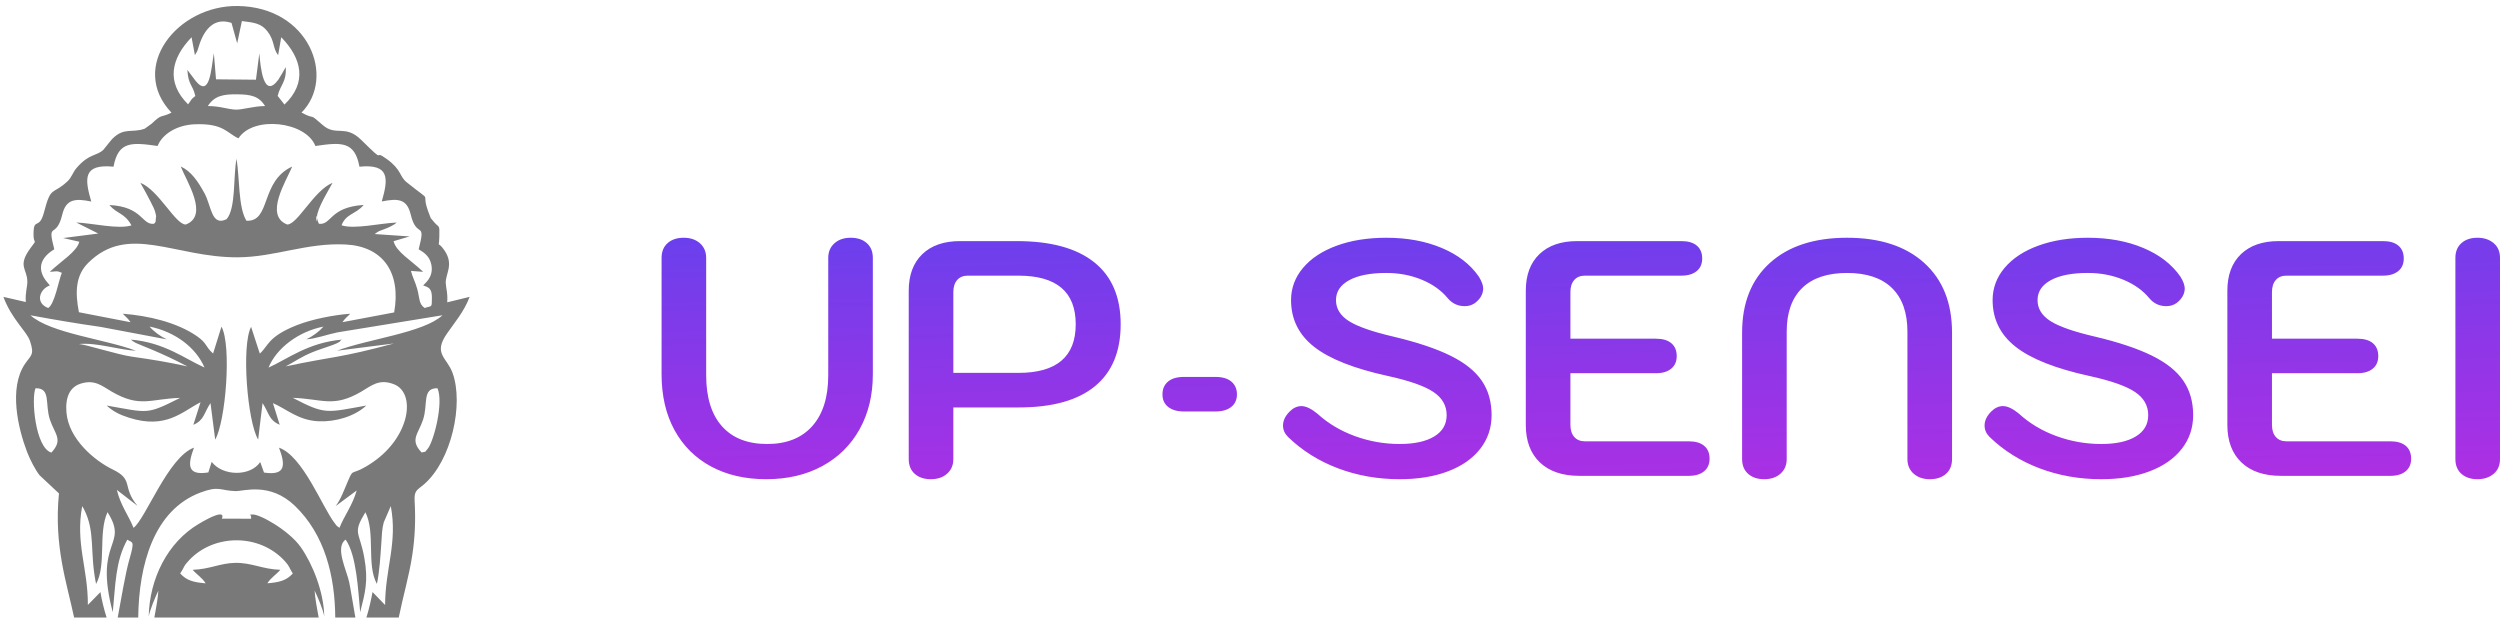 <svg width="251" height="62" viewBox="0 0 251 62" fill="none" xmlns="http://www.w3.org/2000/svg">
<path fill-rule="evenodd" clip-rule="evenodd" d="M31.994 62C31.815 61.036 31.638 60.094 31.586 59.293C31.905 59.956 32.437 61.183 32.556 61.898C32.508 59.403 31.383 56.627 30.206 54.945C29.014 53.243 26.014 51.568 25.324 51.655C24.752 51.727 25.238 51.506 25.209 51.973C25.208 51.986 25.226 52.048 25.212 52.081L22.273 52.071C22.271 52.067 22.936 50.828 19.934 52.612C16.814 54.464 15.009 58.105 14.93 61.902C15.042 61.251 15.601 59.914 15.899 59.301C15.854 60.062 15.677 61.028 15.499 62C21.026 62 21.91 62 31.994 62ZM40.034 62H36.788C37.065 61.118 37.276 60.134 37.402 59.44L38.664 60.741C38.673 57.06 39.935 54.502 39.235 50.812L38.529 52.444C38.339 53.141 38.34 53.745 38.286 54.514C38.193 55.853 38.113 57.325 37.843 58.626C36.772 56.704 37.721 53.51 36.685 51.429C35.356 53.62 36.093 53.295 36.58 56.021C36.988 58.309 36.672 59.461 36.163 61.465C35.952 59.277 35.813 55.773 34.704 54.176C33.595 54.928 34.801 57.231 35.062 58.459C35.194 59.08 35.445 60.717 35.679 62H33.66C33.628 57.805 32.602 53.668 29.611 50.791C27.091 48.366 24.45 49.334 23.641 49.307C22.078 49.257 22.015 48.744 20.136 49.447C15.428 51.21 13.944 56.717 13.877 62H11.819C12.151 60.242 12.58 57.57 13.01 56.094C13.564 54.195 13.274 54.514 12.781 54.185C11.577 56.346 11.593 58.754 11.323 61.468C9.368 54.135 12.99 54.877 10.794 51.422C9.83 53.526 10.709 56.712 9.645 58.631C8.98 55.391 9.608 53.441 8.435 51.13L8.252 50.814C7.554 54.556 8.836 57.031 8.822 60.733L10.086 59.446C10.19 60.121 10.417 61.112 10.703 62H7.441C6.712 58.524 5.397 54.841 5.92 49.538C5.879 49.49 5.814 49.439 5.78 49.41L3.977 47.72C3.56 47.196 3.021 46.172 2.712 45.359C1.806 42.981 0.871 38.972 2.501 36.545C3.096 35.659 3.493 35.655 3.007 34.23C2.672 33.246 1.169 32.053 0.343 29.806L2.592 30.323C2.523 29.305 2.748 28.873 2.745 28.271C2.737 26.977 1.716 26.734 3.071 24.895C3.813 23.888 3.357 24.643 3.364 23.521C3.375 21.732 3.93 23.179 4.422 21.299C5.132 18.585 5.227 19.639 6.772 18.208C7.194 17.817 7.301 17.312 7.686 16.865C8.955 15.393 9.666 15.701 10.376 15.043C10.459 14.965 11.107 14.107 11.292 13.925C12.48 12.751 13.233 13.381 14.53 12.921L15.218 12.424C16.342 11.352 16.053 11.887 17.216 11.309C12.884 6.745 17.798 0.524 23.858 0.602C31.063 0.693 33.738 7.808 30.273 11.305C31.802 12.119 30.884 11.214 32.386 12.541C33.746 13.743 34.635 12.432 36.28 14.059C39.033 16.78 37.227 14.789 38.872 15.994C40.341 17.072 40.083 17.701 40.84 18.306C43.837 20.703 41.997 18.798 43.159 21.664C43.352 22.139 43.122 21.715 43.409 22.089C44.109 23.004 44.139 22.39 44.11 23.707C44.077 25.162 43.849 24.006 44.627 25.145C45.61 26.585 44.695 27.517 44.755 28.44C44.802 29.142 44.963 29.314 44.902 30.353L47.15 29.805C46.617 31.253 45.615 32.425 44.874 33.493C43.455 35.535 44.872 35.876 45.439 37.447C46.57 40.578 45.332 46.218 42.588 48.613C41.908 49.206 41.57 49.202 41.628 50.265C41.733 52.2 41.674 53.87 41.392 55.739C41.078 57.811 40.456 59.917 40.034 62ZM18.091 57.574C18.561 56.881 18.366 56.897 19.014 56.216C21.531 53.573 26.066 53.57 28.588 56.326C29.103 56.888 28.994 56.955 29.397 57.58C28.742 58.294 28.039 58.468 26.841 58.563C27.196 58.003 27.726 57.698 28.146 57.208C26.359 57.153 25.271 56.486 23.629 56.511C22.104 56.535 21.068 57.153 19.346 57.208C19.77 57.703 20.298 58 20.646 58.568C19.441 58.462 18.743 58.294 18.091 57.574ZM42.333 45.432C41.116 44.154 41.987 43.595 42.471 42.148C43.002 40.563 42.342 38.962 43.922 38.978C44.577 40.461 43.503 44.463 42.919 45.082C42.516 45.51 42.964 45.258 42.333 45.432ZM5.159 45.44C3.537 44.963 3.121 39.979 3.568 38.979C5.147 38.952 4.484 40.557 5.017 42.144C5.511 43.612 6.37 44.142 5.159 45.44ZM30.747 34.067C31.707 34.017 32.837 33.58 33.899 33.367L44.425 31.652C42.532 33.411 36.898 34.044 33.831 35.213L39.564 34.482C33.977 35.986 33.577 35.746 28.678 36.786C29.601 36.309 30.172 35.854 31.368 35.362C32.419 34.93 34.076 34.505 34.178 34.213C34.208 34.127 34.289 34.138 34.34 34.094C30.932 34.411 29.003 35.97 26.962 36.907C27.758 34.947 29.989 33.272 32.473 32.791C32.072 33.258 31.418 33.764 30.747 34.067ZM13.652 35.216C10.611 34.06 5.061 33.46 3.058 31.656C5.399 32.084 7.629 32.472 10.082 32.817L16.737 34.072C16.075 33.757 15.419 33.264 15.015 32.786C17.569 33.307 19.672 34.881 20.532 36.901C18.59 36.041 16.512 34.382 13.148 34.097C13.338 34.261 13.308 34.251 13.63 34.428C13.91 34.581 16.209 35.399 18.81 36.788C16.795 36.341 15.399 36.119 13.185 35.8C11.832 35.605 8.47 34.551 7.923 34.539C9.741 34.368 11.893 35.131 13.652 35.216ZM19.476 44.944C16.891 45.88 14.622 52.092 13.406 52.996C12.949 51.824 12.087 50.709 11.731 49.186L13.808 50.79C12.202 48.877 13.476 48.178 11.332 47.143C9.5 46.258 6.885 44.085 6.67 41.394C6.547 39.862 7.022 38.849 8.114 38.513C9.537 38.076 10.239 38.755 11.239 39.332C14.078 40.97 15.099 40.036 18.088 39.948C14.655 41.663 14.964 41.457 10.709 40.715C11.367 41.33 12.057 41.652 12.943 41.935C16.66 43.127 18.275 41.335 20.133 40.386L19.413 42.653C20.512 42.184 20.459 41.473 21.134 40.468L21.605 44.137C22.651 42.34 23.275 34.72 22.237 32.794L21.395 35.492C20.565 34.761 20.831 34.483 19.76 33.744C17.747 32.355 14.869 31.693 12.325 31.496C12.706 31.903 12.767 31.872 13.108 32.352L7.922 31.348C7.517 29.281 7.609 27.631 8.854 26.394C12.879 22.395 17.546 25.863 23.856 25.834C27.619 25.816 30.778 24.352 34.69 24.546C38.418 24.73 40.292 27.32 39.574 31.368L34.378 32.347C34.724 31.867 34.776 31.912 35.161 31.498C33.453 31.622 31.273 32.066 29.805 32.646C26.859 33.809 26.958 34.738 26.084 35.5L25.21 32.816C24.217 34.708 24.842 42.347 25.917 44.13L26.361 40.468C27.034 41.505 26.983 42.178 28.082 42.647L27.402 40.473C28.813 41.089 29.965 42.211 31.999 42.297C33.681 42.369 35.614 41.808 36.779 40.715C32.751 41.434 32.68 41.657 29.398 39.945C32.351 40.035 33.437 40.968 36.249 39.334C37.294 38.727 38.051 37.994 39.55 38.578C41.785 39.447 41.187 43.823 37.443 46.396C35.221 47.924 35.546 46.863 34.964 48.227C34.55 49.197 34.186 50.203 33.692 50.816L35.81 49.245C35.408 50.709 34.54 51.817 34.084 52.993C33.682 52.689 33.926 52.944 33.578 52.491C32.356 50.903 30.403 45.78 28.012 44.947C28.639 46.624 28.756 47.791 26.506 47.445L26.127 46.387C25.139 47.856 22.367 47.825 21.252 46.369L20.917 47.432C18.725 47.785 18.86 46.615 19.476 44.944ZM15.823 14.656C16.287 13.478 17.73 12.549 19.56 12.477C22.458 12.365 22.775 13.362 23.941 13.891C25.416 11.585 30.705 12.183 31.665 14.658C34.278 14.272 35.617 14.174 36.089 16.737C39.171 16.424 38.977 17.983 38.328 20.227C39.975 19.898 40.857 19.965 41.236 21.541C41.842 24.061 42.808 22.039 42.036 25.03C42.558 25.342 43.117 25.706 43.299 26.536C43.585 27.841 42.617 28.47 42.484 28.655C43.023 28.843 43.369 28.945 43.363 29.886C43.356 30.977 43.368 30.657 42.641 30.924C42.035 30.519 42.141 29.935 41.895 29.027C41.695 28.289 41.426 27.86 41.261 27.201L42.488 27.291C41.223 26.09 39.776 25.284 39.516 24.215L41.127 23.737L37.619 23.498C38.137 23.112 37.996 23.25 38.631 22.99C38.881 22.887 39.07 22.82 39.304 22.692C39.638 22.511 39.642 22.495 39.829 22.343C38.2 22.405 35.551 23.049 34.291 22.619C34.736 21.445 35.75 21.505 36.512 20.577C33.06 20.794 33.299 22.621 32.021 22.468C31.988 22.416 31.959 22.338 31.948 22.298C31.936 22.258 31.896 22.176 31.885 22.126C31.583 20.692 31.851 23.162 31.829 21.774C31.817 20.989 33.021 19.032 33.391 18.356C31.528 19.098 29.854 22.581 28.828 22.539C26.514 21.624 28.733 18.181 29.339 16.721C26.1 18.201 27.228 22.296 24.74 22.16C23.909 20.822 24.066 17.835 23.748 15.938C23.406 17.653 23.703 20.923 22.749 22.004C21.22 22.765 21.226 20.677 20.54 19.42C19.882 18.211 19.198 17.2 18.146 16.714C18.703 18.167 21.019 21.639 18.657 22.54C17.621 22.574 15.948 19.088 14.091 18.352C14.496 19.081 14.763 19.531 15.139 20.286C15.329 20.667 15.54 21.041 15.614 21.412C15.711 21.904 15.68 21.55 15.645 21.95C15.597 22.499 15.679 22.142 15.467 22.467C14.231 22.623 14.337 20.749 10.979 20.584C11.754 21.494 12.515 21.372 13.198 22.628C11.896 23.048 9.303 22.408 7.654 22.338L9.87 23.447L6.34 23.899L7.962 24.27C7.716 25.266 6.199 26.164 4.998 27.292C5.653 27.263 5.681 27.15 6.207 27.389C5.878 28.192 5.5 30.505 4.84 30.925C3.494 30.413 3.972 29.027 5.005 28.657L4.599 28.165C3.647 26.878 4.179 25.796 5.45 25.028C4.686 22.088 5.63 24.121 6.252 21.543C6.625 19.997 7.533 19.894 9.162 20.234C8.509 17.981 8.282 16.433 11.397 16.735C11.877 14.164 13.219 14.284 15.823 14.656ZM23.859 9.47C25.18 9.489 25.99 9.644 26.619 10.648C25.49 10.645 24.295 11.034 23.66 11.008C22.886 10.976 22.073 10.648 20.866 10.646C21.542 9.596 22.457 9.448 23.859 9.47ZM19.762 5.206C19.785 5.157 19.819 5.093 19.842 5.038C19.965 4.739 20.619 1.426 23.245 2.302L23.813 4.351L24.286 2.115C25.572 2.269 26.241 2.363 26.851 3.149C27.597 4.114 27.373 4.847 27.924 5.54L28.236 3.738C30.32 5.878 30.858 8.305 28.561 10.499L27.879 9.631C28.137 8.5 28.781 8.268 28.688 6.736C28.674 6.778 28.062 7.838 27.948 7.995C26.459 10.026 26.151 6.742 26.038 5.35L25.697 8.003L21.688 7.963L21.471 5.346C21.197 6.875 21.085 9.877 19.645 8.127L18.813 7.015C18.9 8.571 19.354 8.476 19.609 9.638C19.101 10.021 19.223 10.053 18.883 10.476C16.648 8.256 17.182 5.871 19.233 3.741L19.57 5.536L19.762 5.206Z" fill="#797979"/>
<path fill-rule="evenodd" clip-rule="evenodd" d="M76.927 48.112C74.817 48.112 72.97 47.685 71.388 46.833C69.806 45.98 68.582 44.762 67.718 43.179C66.854 41.598 66.422 39.728 66.422 37.574V25.891C66.422 25.262 66.624 24.768 67.028 24.409C67.432 24.049 67.97 23.87 68.644 23.87C69.317 23.87 69.861 24.055 70.276 24.426C70.692 24.796 70.899 25.285 70.899 25.891V37.674C70.899 39.897 71.427 41.603 72.482 42.793C73.537 43.982 75.053 44.577 77.027 44.577C78.981 44.577 80.49 43.976 81.556 42.776C82.622 41.575 83.156 39.875 83.156 37.674V25.891C83.156 25.285 83.363 24.796 83.778 24.426C84.194 24.055 84.738 23.87 85.411 23.87C86.085 23.87 86.623 24.049 87.027 24.409C87.431 24.768 87.633 25.262 87.633 25.891V37.574C87.633 39.661 87.19 41.502 86.304 43.095C85.417 44.689 84.166 45.924 82.55 46.799C80.933 47.674 79.059 48.112 76.927 48.112ZM140.531 48.112C138.331 48.112 136.266 47.747 134.335 47.018C132.405 46.288 130.732 45.239 129.318 43.87C128.982 43.533 128.814 43.151 128.814 42.725C128.814 42.232 129.038 41.76 129.487 41.311C129.846 40.952 130.239 40.772 130.666 40.772C131.115 40.772 131.653 41.03 132.282 41.547C133.337 42.511 134.588 43.258 136.036 43.786C137.483 44.314 138.982 44.577 140.531 44.577C142.012 44.577 143.168 44.325 143.999 43.819C144.829 43.314 145.244 42.602 145.244 41.681C145.244 40.716 144.795 39.936 143.897 39.341C143 38.746 141.473 38.214 139.318 37.742C135.929 37.002 133.465 36.025 131.928 34.813C130.39 33.601 129.622 32.04 129.622 30.132C129.622 28.92 130.026 27.837 130.834 26.884C131.642 25.929 132.77 25.189 134.218 24.662C135.665 24.134 137.321 23.87 139.184 23.87C141.271 23.87 143.129 24.213 144.756 24.897C146.384 25.582 147.624 26.542 148.477 27.776C148.768 28.247 148.914 28.651 148.914 28.988C148.892 29.549 148.612 30.032 148.073 30.436C147.781 30.638 147.445 30.738 147.062 30.738C146.367 30.738 145.794 30.47 145.346 29.93C144.695 29.145 143.825 28.528 142.736 28.079C141.647 27.63 140.463 27.405 139.184 27.405C137.591 27.405 136.35 27.646 135.464 28.129C134.577 28.612 134.133 29.279 134.133 30.132C134.133 30.985 134.565 31.687 135.43 32.237C136.294 32.787 137.792 33.309 139.924 33.803C142.281 34.364 144.178 34.998 145.615 35.705C147.051 36.412 148.1 37.248 148.763 38.214C149.425 39.178 149.756 40.335 149.756 41.681C149.756 42.961 149.374 44.089 148.612 45.065C147.848 46.041 146.771 46.794 145.378 47.321C143.987 47.849 142.371 48.112 140.531 48.112ZM118.865 41.311C118.192 41.311 117.665 41.16 117.283 40.856C116.902 40.554 116.711 40.133 116.711 39.593C116.711 39.055 116.896 38.629 117.266 38.314C117.636 38 118.17 37.843 118.865 37.843H122.033C122.73 37.843 123.262 38 123.633 38.314C124.003 38.629 124.189 39.055 124.189 39.593C124.189 40.133 123.998 40.554 123.616 40.856C123.235 41.16 122.707 41.311 122.033 41.311H118.865ZM248.744 48.112C248.071 48.112 247.531 47.932 247.127 47.574C246.723 47.215 246.521 46.72 246.521 46.092V25.891C246.521 25.262 246.723 24.768 247.127 24.409C247.531 24.049 248.071 23.87 248.744 23.87C249.394 23.87 249.934 24.049 250.36 24.409C250.786 24.768 251 25.262 251 25.891V46.092C251 46.72 250.786 47.215 250.36 47.574C249.934 47.932 249.394 48.112 248.744 48.112ZM229.014 47.775C227.308 47.775 225.984 47.327 225.041 46.428C224.098 45.531 223.627 44.274 223.627 42.657V29.19C223.627 27.618 224.082 26.395 224.99 25.519C225.899 24.645 227.162 24.207 228.778 24.207H239.249C239.923 24.207 240.439 24.358 240.798 24.662C241.157 24.964 241.337 25.396 241.337 25.957C241.337 26.497 241.152 26.918 240.782 27.22C240.411 27.523 239.9 27.675 239.249 27.675H229.553C229.104 27.675 228.75 27.82 228.492 28.112C228.234 28.405 228.105 28.809 228.105 29.324V34.005H236.691C237.363 34.005 237.88 34.156 238.239 34.459C238.598 34.762 238.778 35.194 238.778 35.755C238.778 36.294 238.593 36.715 238.222 37.018C237.852 37.321 237.341 37.472 236.691 37.472H228.105V42.657C228.105 43.174 228.234 43.578 228.492 43.87C228.75 44.161 229.104 44.308 229.553 44.308H239.99C240.664 44.308 241.18 44.459 241.539 44.762C241.898 45.065 242.078 45.497 242.078 46.058C242.078 46.597 241.893 47.018 241.522 47.321C241.152 47.624 240.641 47.775 239.99 47.775H229.014ZM210.967 48.112C208.767 48.112 206.702 47.747 204.772 47.018C202.841 46.288 201.169 45.239 199.755 43.87C199.419 43.533 199.251 43.151 199.251 42.725C199.251 42.232 199.475 41.76 199.923 41.311C200.283 40.952 200.676 40.772 201.102 40.772C201.551 40.772 202.09 41.03 202.718 41.547C203.773 42.511 205.024 43.258 206.472 43.786C207.92 44.314 209.418 44.577 210.967 44.577C212.448 44.577 213.604 44.325 214.435 43.819C215.266 43.314 215.681 42.602 215.681 41.681C215.681 40.716 215.232 39.936 214.334 39.341C213.436 38.746 211.91 38.214 209.755 37.742C206.366 37.002 203.902 36.025 202.365 34.813C200.827 33.601 200.058 32.04 200.058 30.132C200.058 28.92 200.462 27.837 201.27 26.884C202.078 25.929 203.206 25.189 204.654 24.662C206.102 24.134 207.757 23.87 209.62 23.87C211.708 23.87 213.565 24.213 215.192 24.897C216.82 25.582 218.061 26.542 218.914 27.776C219.205 28.247 219.35 28.651 219.35 28.988C219.329 29.549 219.048 30.032 218.51 30.436C218.217 30.638 217.881 30.738 217.498 30.738C216.803 30.738 216.23 30.47 215.782 29.93C215.131 29.145 214.261 28.528 213.172 28.079C212.083 27.63 210.9 27.405 209.62 27.405C208.027 27.405 206.787 27.646 205.9 28.129C205.013 28.612 204.57 29.279 204.57 30.132C204.57 30.985 205.002 31.687 205.866 32.237C206.73 32.787 208.229 33.309 210.361 33.803C212.718 34.364 214.614 34.998 216.051 35.705C217.487 36.412 218.537 37.248 219.199 38.214C219.861 39.178 220.192 40.335 220.192 41.681C220.192 42.961 219.811 44.089 219.048 45.065C218.285 46.041 217.207 46.794 215.815 47.321C214.424 47.849 212.808 48.112 210.967 48.112ZM177.129 48.112C176.455 48.112 175.917 47.932 175.513 47.574C175.109 47.215 174.907 46.72 174.907 46.092V33.399C174.907 30.413 175.838 28.079 177.701 26.395C179.565 24.712 182.146 23.87 185.445 23.87C188.745 23.87 191.326 24.712 193.189 26.395C195.052 28.079 195.984 30.413 195.984 33.399V46.092C195.984 46.72 195.782 47.215 195.378 47.574C194.974 47.932 194.435 48.112 193.762 48.112C193.088 48.112 192.544 47.927 192.128 47.556C191.713 47.186 191.505 46.698 191.505 46.092V33.297C191.505 31.389 190.99 29.93 189.957 28.92C188.925 27.91 187.421 27.405 185.445 27.405C183.47 27.405 181.966 27.91 180.934 28.92C179.901 29.93 179.385 31.389 179.385 33.297V46.092C179.385 46.698 179.177 47.186 178.762 47.556C178.346 47.927 177.802 48.112 177.129 48.112ZM158.577 47.775C156.871 47.775 155.547 47.327 154.604 46.428C153.662 45.531 153.19 44.274 153.19 42.657V29.19C153.19 27.618 153.645 26.395 154.553 25.519C155.463 24.645 156.725 24.207 158.341 24.207H168.813C169.486 24.207 170.003 24.358 170.362 24.662C170.721 24.964 170.9 25.396 170.9 25.957C170.9 26.497 170.715 26.918 170.345 27.22C169.975 27.523 169.464 27.675 168.813 27.675H159.116C158.667 27.675 158.313 27.82 158.056 28.112C157.797 28.405 157.669 28.809 157.669 29.324V34.005H166.254C166.927 34.005 167.444 34.156 167.803 34.459C168.162 34.762 168.342 35.194 168.342 35.755C168.342 36.294 168.156 36.715 167.786 37.018C167.416 37.321 166.905 37.472 166.254 37.472H157.669V42.657C157.669 43.174 157.797 43.578 158.056 43.87C158.313 44.161 158.667 44.308 159.116 44.308H169.554C170.228 44.308 170.743 44.459 171.102 44.762C171.462 45.065 171.641 45.497 171.641 46.058C171.641 46.597 171.456 47.018 171.085 47.321C170.715 47.624 170.205 47.775 169.554 47.775H158.577ZM93.458 48.112C92.785 48.112 92.246 47.932 91.842 47.574C91.438 47.215 91.236 46.72 91.236 46.092V29.19C91.236 27.618 91.691 26.395 92.599 25.519C93.508 24.645 94.771 24.207 96.387 24.207H102.077C105.49 24.207 108.081 24.914 109.855 26.328C111.628 27.742 112.515 29.819 112.515 32.557C112.515 35.296 111.65 37.372 109.923 38.786C108.194 40.2 105.646 40.907 102.279 40.907H95.714V46.092C95.714 46.698 95.507 47.186 95.091 47.556C94.676 47.927 94.132 48.112 93.458 48.112ZM102.245 37.438C106.084 37.438 108.003 35.811 108.003 32.557C108.003 29.302 106.084 27.675 102.245 27.675H97.162C96.713 27.675 96.359 27.82 96.101 28.112C95.843 28.405 95.714 28.809 95.714 29.324V37.438H102.245Z" fill="url(#paint0_linear_142_32)"/>
<defs>
<linearGradient id="paint0_linear_142_32" x1="157.914" y1="-14.344" x2="159.526" y2="58.192" gradientUnits="userSpaceOnUse">
<stop stop-color="#1455FA"/>
<stop offset="1" stop-color="#C22AE0"/>
</linearGradient>
</defs>
</svg>
